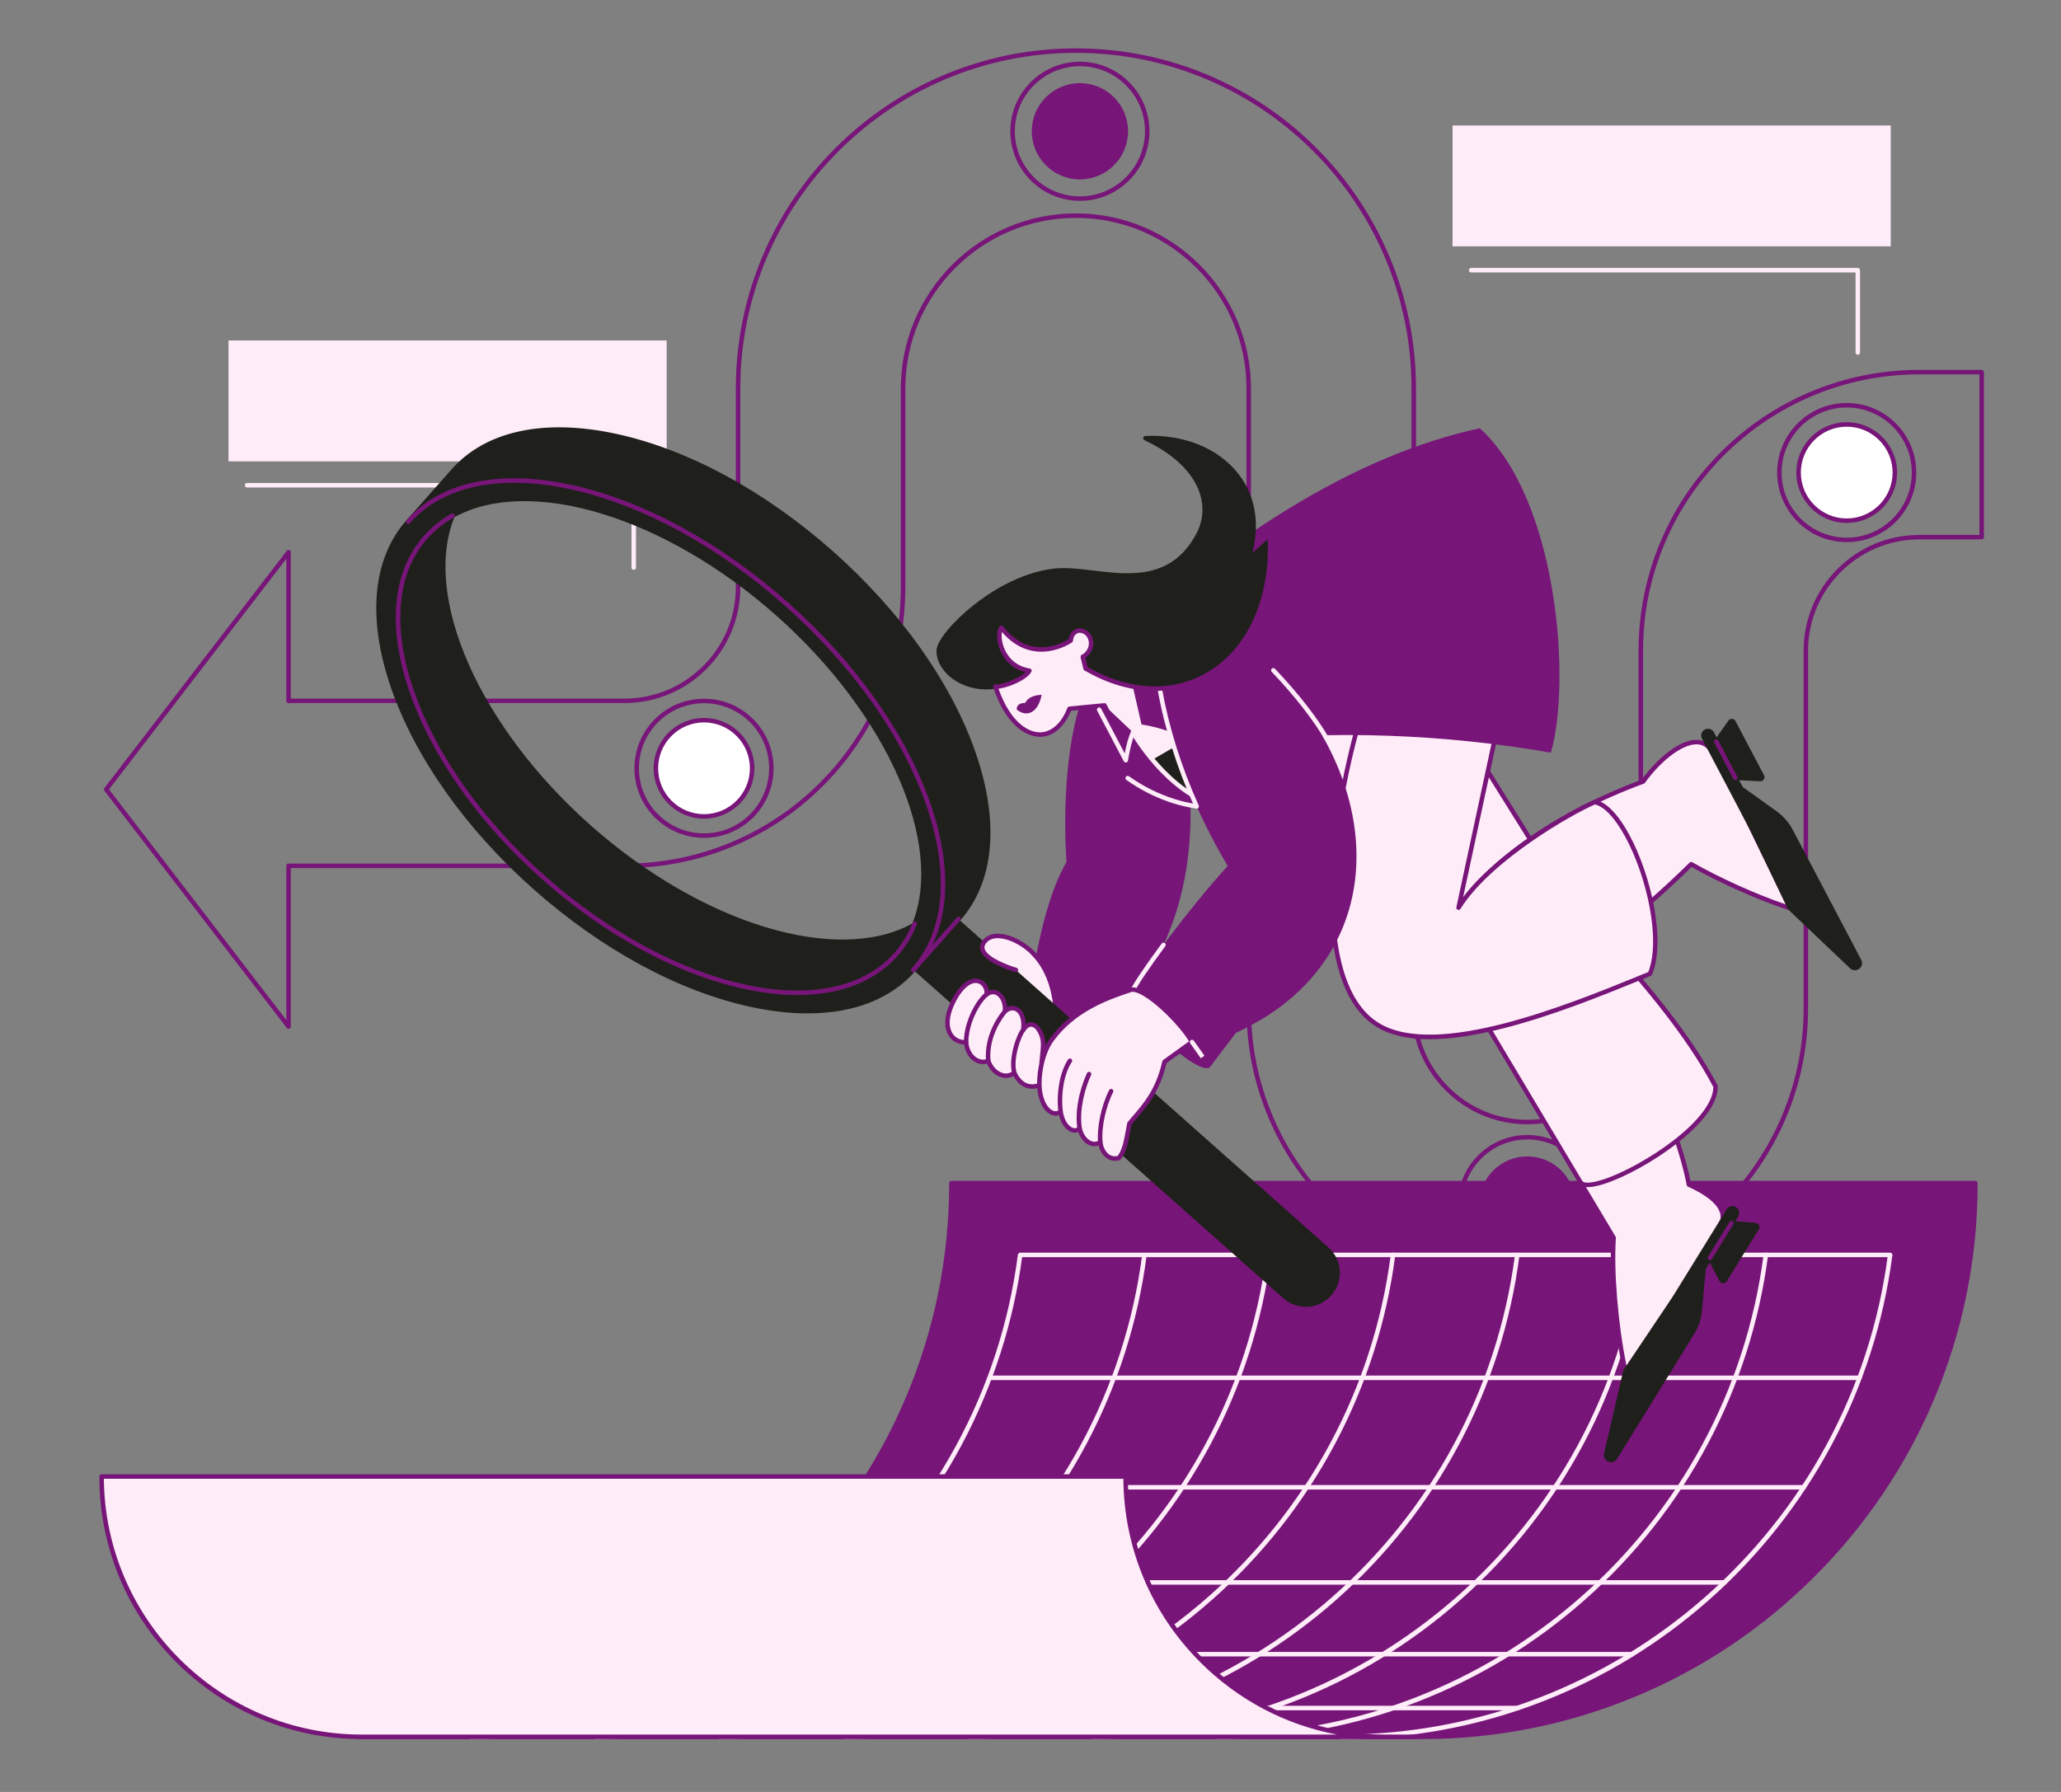 <?xml version="1.0" encoding="UTF-8"?> <svg xmlns="http://www.w3.org/2000/svg" width="2300" height="2000" viewBox="0 0 2300 2000" fill="none"><rect x="0" y="0" width="2300" height="2000" fill="#808080" stroke="none"/><g clip-path="url(#clip0_91_497)"><path d="M1704.39 1439C1746.65 1439 1787.7 1430.7 1826.39 1414.33C1863.72 1398.54 1897.22 1375.95 1925.97 1347.2C1954.72 1318.45 1977.3 1284.94 1993.09 1247.61C2009.46 1208.91 2017.75 1167.85 2017.75 1125.58V726.251C2017.75 657.755 2073.47 602.03 2141.96 602.03H2211.5C2211.83 602.03 2212.15 601.965 2212.46 601.84C2212.76 601.714 2213.03 601.53 2213.27 601.298C2213.5 601.065 2213.68 600.789 2213.81 600.486C2213.94 600.182 2214 599.857 2214 599.528V415.339C2214 414.675 2213.74 414.039 2213.27 413.569C2212.8 413.1 2212.16 412.836 2211.5 412.836H2141.96C2099.69 412.836 2058.65 421.136 2019.95 437.506C1982.62 453.296 1949.12 475.882 1920.37 504.636C1891.63 533.389 1869.04 566.898 1853.25 604.229C1836.89 642.928 1828.59 683.983 1828.59 726.252V1125.59C1828.59 1194.08 1772.87 1249.81 1704.39 1249.81C1635.9 1249.81 1580.19 1194.08 1580.19 1125.59V433.578C1580.19 382.375 1570.14 332.656 1550.32 285.8C1531.2 240.59 1503.85 200.006 1469.03 165.176C1434.2 130.346 1393.63 102.992 1348.42 83.868C1301.57 64.049 1251.86 54 1200.67 54C1149.48 54 1099.77 64.049 1052.92 83.868C1007.71 102.991 967.135 130.348 932.312 165.176C897.49 200.004 870.138 240.588 851.017 285.8C831.202 332.658 821.154 382.378 821.154 433.578V655.472C821.154 723.967 765.438 779.691 696.953 779.691H324.542V616.265C324.542 615.194 323.859 614.241 322.845 613.896C322.351 613.727 321.815 613.718 321.315 613.869C320.814 614.021 320.374 614.326 320.056 614.741L116.517 879.525C115.827 880.424 115.827 881.675 116.517 882.575L320.056 1147.36C320.374 1147.77 320.815 1148.08 321.315 1148.23C321.815 1148.38 322.35 1148.37 322.845 1148.2C323.339 1148.03 323.769 1147.72 324.074 1147.29C324.378 1146.87 324.542 1146.36 324.542 1145.83V968.886H696.953C739.218 968.886 780.265 960.587 818.957 944.218C856.283 928.429 889.787 905.844 918.535 877.089C947.284 848.335 969.865 814.827 985.654 777.496C1002.02 738.795 1010.32 697.74 1010.32 655.473V433.579C1010.32 328.601 1095.71 243.195 1200.67 243.195C1305.63 243.195 1391.02 328.6 1391.02 433.579V1125.59C1391.02 1167.85 1399.32 1208.91 1415.69 1247.61C1431.48 1284.94 1454.06 1318.45 1482.81 1347.2C1511.56 1375.96 1545.06 1398.54 1582.39 1414.33C1621.08 1430.7 1662.13 1439 1704.39 1439L1704.39 1439ZM2209 597.026H2141.96C2070.71 597.026 2012.75 654.996 2012.75 726.252V1125.59C2012.75 1167.18 2004.59 1207.58 1988.48 1245.66C1972.95 1282.4 1950.72 1315.37 1922.43 1343.66C1894.14 1371.96 1861.17 1394.18 1824.45 1409.72C1786.37 1425.83 1745.98 1433.99 1704.39 1433.99C1662.8 1433.99 1622.41 1425.83 1584.33 1409.72C1547.61 1394.18 1514.64 1371.96 1486.35 1343.66C1458.06 1315.37 1435.83 1282.4 1420.3 1245.66C1404.2 1207.58 1396.03 1167.18 1396.03 1125.59V433.578C1396.03 325.84 1308.39 238.189 1200.67 238.189C1092.95 238.189 1005.31 325.84 1005.31 433.578V655.472C1005.31 697.066 997.15 737.465 981.046 775.546C965.511 812.28 943.289 845.253 914.998 873.549C886.707 901.846 853.739 924.069 817.01 939.606C778.938 955.713 738.546 963.879 696.955 963.879H322.956C322.576 963.73 322.166 963.676 321.761 963.722C321.356 963.768 320.969 963.912 320.632 964.141C320.295 964.371 320.02 964.679 319.83 965.039C319.639 965.4 319.54 965.801 319.539 966.209V1138.47L121.659 881.048L319.539 623.626V782.379C319.539 782.789 319.64 783.194 319.833 783.556C320.026 783.918 320.305 784.228 320.646 784.456C320.987 784.685 321.379 784.827 321.787 784.869C322.195 784.91 322.608 784.851 322.988 784.695H696.955C768.199 784.695 826.16 726.726 826.16 655.471V433.577C826.16 383.05 836.075 333.986 855.628 287.748C874.496 243.133 901.487 203.084 935.852 168.714C970.216 134.344 1010.26 107.348 1054.87 88.477C1101.1 68.92 1150.15 59.005 1200.67 59.005C1251.19 59.005 1300.25 68.92 1346.48 88.477C1391.09 107.349 1431.13 134.344 1465.49 168.714C1499.86 203.085 1526.85 243.135 1545.72 287.748C1565.27 333.983 1575.18 383.047 1575.18 433.577V1125.58C1575.18 1196.84 1633.15 1254.81 1704.39 1254.81C1775.64 1254.81 1833.6 1196.84 1833.6 1125.58V726.251C1833.6 684.655 1841.76 644.256 1857.87 606.177C1873.4 569.443 1895.62 536.469 1923.91 508.173C1952.2 479.878 1985.17 457.653 2021.9 442.116C2059.98 426.008 2100.37 417.842 2141.96 417.842H2209V597.026Z" fill="#771579"></path><path d="M785.656 911.211C755.995 911.211 731.95 887.162 731.95 857.497C731.95 827.831 755.995 803.783 785.656 803.783C815.317 803.783 839.361 827.831 839.361 857.497C839.361 887.162 815.317 911.211 785.656 911.211Z" fill="white"></path><path d="M785.656 913.715C816.649 913.715 841.864 888.496 841.864 857.498C841.864 826.5 816.649 801.281 785.656 801.281C754.664 801.281 729.449 826.5 729.449 857.498C729.449 888.496 754.664 913.715 785.656 913.715ZM785.656 806.286C813.89 806.286 836.86 829.26 836.86 857.498C836.86 885.736 813.89 908.71 785.656 908.71C757.423 908.71 734.453 885.736 734.453 857.498C734.453 829.26 757.423 806.286 785.656 806.286Z" fill="#771579"></path><path d="M785.657 935.142C828.464 935.142 863.288 900.311 863.288 857.498C863.288 814.685 828.463 779.853 785.657 779.853C742.851 779.853 708.024 814.685 708.024 857.498C708.024 900.311 742.851 935.142 785.657 935.142ZM785.657 784.857C825.704 784.857 858.284 817.444 858.284 857.497C858.284 897.55 825.703 930.135 785.657 930.135C745.611 930.135 713.029 897.549 713.029 857.497C713.029 817.445 745.61 784.857 785.657 784.857Z" fill="#771579"></path><path d="M1205.14 200.228C1175.48 200.228 1151.43 176.179 1151.43 146.514C1151.43 116.848 1175.48 92.8 1205.14 92.8C1234.8 92.8 1258.85 116.848 1258.85 146.514C1258.85 176.179 1234.8 200.228 1205.14 200.228Z" fill="#771579"></path><path d="M1205.14 224.158C1247.95 224.158 1282.77 189.327 1282.77 146.514C1282.77 103.701 1247.95 68.87 1205.14 68.87C1162.33 68.87 1127.51 103.701 1127.51 146.514C1127.51 189.327 1162.33 224.158 1205.14 224.158ZM1205.14 73.874C1245.19 73.874 1277.77 106.461 1277.77 146.513C1277.77 186.565 1245.19 219.151 1205.14 219.151C1165.09 219.151 1132.51 186.565 1132.51 146.513C1132.51 106.461 1165.09 73.874 1205.14 73.874Z" fill="#771579"></path><path d="M1704.39 1398.12C1674.73 1398.12 1650.68 1374.07 1650.68 1344.4C1650.68 1314.74 1674.73 1290.69 1704.39 1290.69C1734.05 1290.69 1758.1 1314.74 1758.1 1344.4C1758.1 1374.07 1734.05 1398.12 1704.39 1398.12Z" fill="#771579"></path><path d="M1704.39 1422.05C1747.2 1422.05 1782.02 1387.22 1782.02 1344.4C1782.02 1301.59 1747.2 1266.76 1704.39 1266.76C1661.58 1266.76 1626.76 1301.59 1626.76 1344.4C1626.76 1387.22 1661.58 1422.05 1704.39 1422.05ZM1704.39 1271.76C1744.44 1271.76 1777.02 1304.35 1777.02 1344.4C1777.02 1384.45 1744.44 1417.04 1704.39 1417.04C1664.34 1417.04 1631.76 1384.45 1631.76 1344.4C1631.76 1304.35 1664.34 1271.76 1704.39 1271.76Z" fill="#771579"></path><path d="M2060.87 581.153C2031.21 581.153 2007.16 557.105 2007.16 527.439C2007.16 497.774 2031.21 473.725 2060.87 473.725C2090.53 473.725 2114.57 497.774 2114.57 527.439C2114.57 557.105 2090.53 581.153 2060.87 581.153Z" fill="white"></path><path d="M2060.87 583.656C2091.86 583.656 2117.08 558.437 2117.08 527.439C2117.08 496.441 2091.86 471.222 2060.87 471.222C2029.88 471.222 2004.66 496.441 2004.66 527.439C2004.66 558.437 2029.88 583.656 2060.87 583.656ZM2060.87 476.227C2089.1 476.227 2112.07 499.201 2112.07 527.439C2112.07 555.677 2089.1 578.65 2060.87 578.65C2032.64 578.65 2009.67 555.677 2009.67 527.439C2009.67 499.201 2032.64 476.227 2060.87 476.227Z" fill="#771579"></path><path d="M2060.87 605.085C2103.68 605.085 2138.5 570.253 2138.5 527.44C2138.5 484.627 2103.68 449.796 2060.87 449.796C2018.06 449.796 1983.24 484.627 1983.24 527.44C1983.24 570.253 2018.06 605.085 2060.87 605.085ZM2060.87 454.801C2100.92 454.801 2133.5 487.387 2133.5 527.439C2133.5 567.491 2100.92 600.079 2060.87 600.079C2020.82 600.079 1988.24 567.492 1988.24 527.439C1988.24 487.386 2020.82 454.801 2060.87 454.801Z" fill="#771579"></path></g><g clip-path="url(#clip1_91_497)"><path d="M401.235 1938.5H1586.9C1927.97 1938.5 2204.5 1661.8 2204.5 1320.5H1061.77C1061.77 1661.8 785.247 1938.5 444.17 1938.5H401.235Z" fill="#771579"></path><path d="M401.235 1941H1586.9C1670.56 1941 1751.83 1924.58 1828.29 1892.23C1902.15 1860.98 1968.41 1816.22 2025.35 1759.24C2082.3 1702.26 2127.04 1635.86 2158.26 1562.05C2190.59 1485.54 2207 1404.22 2207 1320.5C2207 1319.1 2205.9 1318 2204.5 1318H1061.77C1061.07 1318 1060.47 1318.3 1059.97 1318.7C1059.47 1319.1 1059.27 1319.8 1059.27 1320.5C1059.27 1659.89 783.345 1935.99 444.17 1935.99H401.235C399.834 1935.99 398.733 1937.09 398.733 1938.5C398.733 1939.9 399.934 1941 401.235 1941ZM2202 1323.01C2200.69 1661.2 1925.27 1935.99 1587 1935.99H523.635C579.38 1928.88 633.624 1914.26 685.566 1892.23C759.426 1860.98 825.68 1816.22 882.626 1759.24C939.572 1702.26 984.308 1635.86 1015.53 1562.05C1047.56 1486.34 1063.97 1405.93 1064.27 1323.01H2202Z" fill="#771579"></path><path d="M1496.82 1941C1573.89 1941 1648.95 1927.08 1720.21 1899.54C1788.96 1873 1852.01 1834.55 1907.46 1785.48C2019.85 1685.93 2092.41 1549.63 2111.72 1401.62C2111.92 1400.22 2110.92 1399.02 2109.52 1398.82C2108.12 1398.62 2106.92 1399.62 2106.72 1401.02C2066.89 1706.06 1804.77 1935.99 1496.82 1935.99C1495.42 1935.99 1494.32 1937.09 1494.32 1938.5C1494.32 1939.9 1495.52 1941 1496.82 1941Z" fill="#FEECF8"></path><path d="M1358.21 1941C1435.27 1941 1510.44 1926.98 1581.69 1899.44C1650.55 1872.8 1713.6 1834.35 1769.05 1785.18C1881.44 1685.63 1953.9 1549.13 1973.11 1400.92C1973.31 1399.52 1972.31 1398.32 1970.91 1398.12C1969.51 1397.92 1968.31 1398.92 1968.11 1400.32C1928.58 1705.66 1666.36 1935.99 1358.21 1935.99C1356.81 1935.99 1355.71 1937.09 1355.71 1938.5C1355.71 1939.9 1356.81 1941 1358.21 1941Z" fill="#FEECF8"></path><path d="M1219.5 1941C1296.56 1941 1371.72 1926.98 1442.98 1899.44C1511.84 1872.8 1574.79 1834.35 1630.33 1785.18C1742.72 1685.63 1815.18 1549.13 1834.4 1400.92C1834.6 1399.52 1833.6 1398.32 1832.2 1398.12C1830.8 1397.92 1829.59 1398.92 1829.39 1400.32C1789.86 1705.66 1527.65 1935.99 1219.5 1935.99C1218.1 1935.99 1217 1937.09 1217 1938.5C1217 1939.9 1218.1 1941 1219.5 1941Z" fill="#FEECF8"></path><path d="M1080.79 1941C1157.85 1941 1233.01 1926.98 1304.27 1899.44C1373.12 1872.8 1436.07 1834.35 1491.62 1785.18C1604.11 1685.63 1676.57 1549.13 1695.69 1400.92C1695.89 1399.52 1694.88 1398.32 1693.48 1398.12C1692.08 1397.92 1690.88 1398.92 1690.68 1400.32C1651.15 1705.66 1388.94 1935.99 1080.79 1935.99C1079.39 1935.99 1078.28 1937.09 1078.28 1938.5C1078.28 1939.9 1079.49 1941 1080.79 1941Z" fill="#FEECF8"></path><path d="M942.174 1941C1019.24 1941 1094.4 1926.98 1165.66 1899.44C1234.51 1872.8 1297.46 1834.35 1353.01 1785.18C1465.4 1685.63 1537.86 1549.13 1557.07 1400.92C1557.27 1399.52 1556.27 1398.32 1554.87 1398.12C1553.47 1397.92 1552.27 1398.92 1552.07 1400.32C1512.54 1705.66 1250.32 1935.99 942.174 1935.99C940.773 1935.99 939.672 1937.09 939.672 1938.5C939.672 1939.9 940.773 1941 942.174 1941Z" fill="#FEECF8"></path><path d="M803.462 1941C880.525 1941 955.686 1926.98 1026.94 1899.44C1095.8 1872.8 1158.75 1834.35 1214.3 1785.18C1326.69 1685.63 1399.15 1549.13 1418.36 1400.92C1418.56 1399.52 1417.56 1398.32 1416.16 1398.12C1414.76 1397.92 1413.56 1398.92 1413.36 1400.32C1373.83 1705.66 1111.61 1935.99 803.462 1935.99C802.061 1935.99 800.96 1937.09 800.96 1938.5C800.96 1939.9 802.061 1941 803.462 1941Z" fill="#FEECF8"></path><path d="M664.75 1941C741.712 1941 816.873 1927.08 888.131 1899.54C956.887 1873 1019.94 1834.55 1075.38 1785.48C1187.77 1686.03 1260.23 1549.74 1279.55 1401.62C1279.75 1400.22 1278.75 1399.02 1277.35 1398.82C1275.95 1398.62 1274.74 1399.62 1274.54 1401.02C1234.71 1706.06 972.6 1935.99 664.65 1935.99C663.249 1935.99 662.148 1937.09 662.148 1938.5C662.148 1939.9 663.349 1941 664.75 1941Z" fill="#FEECF8"></path><path d="M526.037 1941C603 1941 678.161 1927.08 749.418 1899.54C818.174 1873 881.225 1834.55 936.67 1785.48C1049.06 1686.03 1121.52 1549.74 1140.84 1401.62C1141.04 1400.22 1140.04 1399.02 1138.63 1398.82C1137.23 1398.62 1136.03 1399.62 1135.83 1401.02C1096 1706.06 833.887 1935.99 525.937 1935.99C524.536 1935.99 523.435 1937.09 523.435 1938.5C523.435 1939.9 524.736 1941 526.037 1941Z" fill="#FEECF8"></path><path d="M1138.53 1403.12H2109.32C2110.72 1403.12 2111.82 1402.02 2111.82 1400.62C2111.82 1399.22 2110.72 1398.12 2109.32 1398.12H1138.53C1137.13 1398.12 1136.03 1399.22 1136.03 1400.62C1136.03 1402.02 1137.13 1403.12 1138.53 1403.12ZM1104.41 1540.32H2075.19C2076.59 1540.32 2077.7 1539.22 2077.7 1537.82C2077.7 1536.42 2076.59 1535.31 2075.19 1535.31H1104.41C1103.01 1535.31 1101.9 1536.42 1101.9 1537.82C1101.9 1539.22 1103.01 1540.32 1104.41 1540.32ZM958.688 1662.5H2012.94C2014.34 1662.5 2015.45 1661.4 2015.45 1659.99C2015.45 1658.59 2014.34 1657.49 2012.94 1657.49H958.688C957.287 1657.49 956.186 1658.59 956.186 1659.99C956.186 1661.4 957.387 1662.5 958.688 1662.5ZM874.62 1768.65H1924.67C1926.07 1768.65 1927.17 1767.55 1927.17 1766.15C1927.17 1764.75 1926.07 1763.64 1924.67 1763.64H874.62C873.219 1763.64 872.118 1764.75 872.118 1766.15C872.118 1767.55 873.319 1768.65 874.62 1768.65ZM774.539 1848.77H1821.49C1822.89 1848.77 1823.99 1847.67 1823.99 1846.26C1823.99 1844.86 1822.89 1843.76 1821.49 1843.76H774.539C773.137 1843.76 772.037 1844.86 772.037 1846.26C772.037 1847.67 773.238 1848.77 774.539 1848.77ZM634.425 1908.85H1693.88C1695.29 1908.85 1696.39 1907.75 1696.39 1906.35C1696.39 1904.95 1695.29 1903.85 1693.88 1903.85H634.525C633.124 1903.85 632.023 1904.95 632.023 1906.35C632.023 1907.75 633.124 1908.85 634.425 1908.85Z" fill="#FEECF8"></path><path d="M1578.49 1938.5H403.838C243.508 1938.5 113.502 1808.41 113.502 1647.98H1256.13C1256.13 1808.41 1386.13 1938.5 1546.46 1938.5H1578.49Z" fill="#FEECF8"></path><path d="M403.737 1941H1578.49C1579.89 1941 1580.99 1939.9 1580.99 1938.5C1580.99 1937.09 1579.89 1935.99 1578.49 1935.99H1546.46C1387.74 1935.99 1258.63 1806.81 1258.63 1647.98C1258.63 1646.57 1257.53 1645.47 1256.13 1645.47H113.402C112.001 1645.47 110.9 1646.57 110.9 1647.98C110.9 1726.29 141.325 1799.8 196.669 1855.18C252.014 1910.46 325.574 1941 403.737 1941ZM1492.12 1935.99H403.737C245.909 1935.99 117.305 1808.11 115.904 1650.48H1253.63C1254.23 1727.79 1284.65 1800.4 1339.4 1855.18C1381.73 1897.44 1434.57 1925.18 1492.12 1935.99Z" fill="#771579"></path></g><g clip-path="url(#clip2_91_497)"><path d="M255 514.946H744V380H255V514.946ZM707.226 636C707.888 636 708.524 635.737 708.992 635.268C709.461 634.799 709.724 634.163 709.724 633.5V541.585C709.724 540.922 709.461 540.286 708.992 539.818C708.524 539.349 707.888 539.085 707.226 539.085H275.701C275.038 539.085 274.403 539.349 273.935 539.818C273.466 540.286 273.203 540.922 273.203 541.585C273.203 542.248 273.466 542.884 273.935 543.353C274.403 543.822 275.038 544.085 275.701 544.085H704.728V633.5C704.728 634.163 704.991 634.799 705.46 635.268C705.928 635.737 706.564 636 707.226 636Z" fill="#FEECF8"></path></g><g clip-path="url(#clip3_91_497)"><path d="M1458.48 880.684H1552.66L1538.2 768.614L1430.91 791.024L1458.48 880.684Z" fill="#0FB3E3"></path><path d="M1884.74 1322.25C1881.69 1305.49 1875.6 1284.36 1867.36 1260.78C1831.13 1157.17 1763.78 1319.54 1763.78 1319.54L1800.77 1381.48C1798.04 1421.12 1803.74 1484.78 1813.89 1530.53C1813.89 1530.53 1914.46 1383.46 1921.55 1364.08C1930.18 1340.48 1884.74 1322.25 1884.74 1322.25Z" fill="#FEECF8"></path><path d="M1813.89 1533.03C1813.32 1533.03 1812.77 1532.84 1812.33 1532.48C1811.88 1532.13 1811.57 1531.63 1811.45 1531.07C1801.3 1485.35 1795.64 1421.51 1798.22 1382.09L1761.64 1320.82C1761.44 1320.49 1761.32 1320.11 1761.29 1319.72C1761.26 1319.33 1761.32 1318.94 1761.47 1318.58C1763.09 1314.69 1801.24 1223.72 1837.02 1223.72C1837.22 1223.72 1837.41 1223.72 1837.61 1223.73C1850.64 1224.1 1861.44 1236.29 1869.72 1259.96C1878.1 1283.94 1883.9 1304.28 1886.95 1320.47C1890.26 1321.9 1899.35 1326.08 1907.85 1332.29C1922.3 1342.84 1927.85 1354.13 1923.9 1364.94C1916.79 1384.39 1820.07 1525.93 1815.95 1531.95C1815.72 1532.28 1815.42 1532.56 1815.06 1532.75C1814.7 1532.93 1814.3 1533.03 1813.89 1533.03ZM1766.58 1319.35L1802.91 1380.19C1803.17 1380.63 1803.3 1381.14 1803.26 1381.65C1800.7 1419 1805.76 1479.19 1815.11 1524.31C1832.49 1498.79 1913.02 1380.13 1919.2 1363.23C1926.91 1342.14 1884.25 1324.75 1883.81 1324.57C1883.42 1324.42 1883.08 1324.16 1882.81 1323.83C1882.54 1323.51 1882.36 1323.12 1882.29 1322.7C1879.34 1306.56 1873.53 1286.01 1865 1261.61C1857.48 1240.1 1848.22 1229.03 1837.47 1228.73C1824.23 1228.35 1807.78 1243.94 1789.81 1273.8C1777.71 1293.92 1768.72 1314.35 1766.58 1319.35Z" fill="#771579"></path><path d="M1452.39 798.077L1763.78 1319.54C1776.41 1338.32 1915.76 1263.08 1914.48 1212.5C1861.64 1112.5 1766.42 1030.62 1722.66 960.764C1688.72 906.579 1569.31 715.438 1569.31 715.438L1452.39 798.077Z" fill="#FEECF8"></path><path d="M1771.92 1324.97C1766.93 1324.97 1763.52 1323.63 1761.71 1320.94C1761.68 1320.9 1761.66 1320.86 1761.64 1320.82L1450.25 799.36C1449.93 798.819 1449.82 798.176 1449.95 797.559C1450.08 796.943 1450.44 796.398 1450.95 796.034L1567.87 713.395C1568.15 713.198 1568.46 713.06 1568.8 712.99C1569.13 712.919 1569.47 712.917 1569.81 712.985C1570.14 713.052 1570.46 713.187 1570.74 713.38C1571.02 713.574 1571.25 713.823 1571.43 714.112C1572.63 716.023 1691.22 905.872 1724.78 959.437C1742.77 988.163 1769.9 1019.37 1798.62 1052.41C1839.38 1099.29 1885.57 1152.44 1916.69 1211.33C1916.87 1211.68 1916.97 1212.05 1916.98 1212.44C1917.6 1236.85 1887.89 1263.46 1870.13 1277.15C1845.36 1296.25 1813.15 1314.05 1789.99 1321.44C1782.61 1323.8 1776.58 1324.97 1771.92 1324.97ZM1765.89 1318.19C1767.48 1320.44 1774.24 1321.22 1788.47 1316.68C1811.13 1309.44 1842.72 1291.96 1867.08 1273.19C1896.11 1250.81 1912.03 1229.52 1911.99 1213.14C1881.14 1154.97 1835.3 1102.23 1794.84 1055.69C1765.99 1022.5 1738.74 991.152 1720.54 962.094C1688.97 911.695 1582.12 740.655 1568.6 719.009L1455.73 798.785L1765.89 1318.19Z" fill="#771579"></path><path d="M1997.65 1013.66C1997.65 1013.66 1921.22 852.961 1908.99 836.344C1892.76 814.275 1856.28 840.836 1833.69 872.255C1747.43 903.828 1656.91 960.928 1622.58 1022.68C1622.58 1022.68 1549.73 1146.03 1555.53 1146.36C1683.65 1153.69 1834.87 1016.46 1887.26 964.54C1919.96 983.125 1962.83 1002.35 1997.65 1013.66Z" fill="#FEECF8"></path><path d="M1565.56 1149.15C1562.13 1149.15 1558.74 1149.05 1555.39 1148.86C1554.9 1148.84 1554.44 1148.69 1554.03 1148.43C1553.63 1148.17 1553.29 1147.8 1553.07 1147.38C1552.04 1145.44 1550.75 1143.02 1585.75 1081.32C1602.72 1051.39 1620.25 1021.7 1620.43 1021.4C1636.67 992.197 1666.7 961.985 1707.25 934.089C1743.53 909.124 1787.85 886.441 1832.12 870.17C1848.21 848.019 1873.11 825.829 1892.94 825.722H1893.09C1900.52 825.722 1906.55 828.796 1911.01 834.862C1923.23 851.481 1996.79 1006.01 1999.91 1012.58C2000.12 1013.03 2000.2 1013.52 2000.13 1014C2000.06 1014.49 1999.86 1014.94 1999.53 1015.31C1999.21 1015.68 1998.79 1015.94 1998.32 1016.07C1997.85 1016.2 1997.35 1016.19 1996.88 1016.04C1963.31 1005.13 1920.66 986.223 1887.68 967.648C1861.94 993.049 1811.14 1040.14 1751.17 1079.75C1681.41 1125.84 1619.03 1149.15 1565.56 1149.15ZM1558.17 1143.99C1612.25 1146.28 1676.23 1123.27 1748.42 1075.58C1809.09 1035.5 1860.35 987.691 1885.5 962.761C1885.89 962.377 1886.39 962.131 1886.93 962.059C1887.47 961.987 1888.02 962.094 1888.49 962.364C1919.65 980.075 1959.95 998.215 1992.87 1009.43C1979.53 981.484 1917.68 852.368 1906.98 837.826C1903.47 833.047 1898.92 830.723 1893.09 830.723H1892.97C1877.4 830.807 1853.86 848.487 1835.72 873.716C1835.43 874.122 1835.02 874.432 1834.55 874.604C1737.86 909.992 1655.51 968.59 1624.76 1023.89C1600.54 1064.91 1562.84 1130.77 1558.17 1143.99Z" fill="#771579"></path><path d="M1544.27 724.414C1486.62 866.852 1453.09 1094.03 1538.29 1144.46C1607.73 1185.57 1765.02 1117.68 1841.35 1086.82C1863.85 1032.76 1817.86 902.009 1779.58 895.245C1752.9 906.602 1661.54 958.721 1627.71 1013.09L1686.71 738.543C1686.71 738.543 1632.38 672.538 1544.27 724.414Z" fill="#FEECF8"></path><path d="M1595.37 1159.91C1571.32 1159.91 1551.99 1155.48 1537.01 1146.61C1516.22 1134.3 1501.33 1111.29 1492.75 1078.21C1485.12 1048.76 1482.58 1011.94 1485.21 968.787C1489.95 891.264 1511.16 799.559 1541.95 723.476C1542.16 722.966 1542.52 722.538 1543 722.259C1589.39 694.944 1626.51 700.358 1649.47 709.709C1674.37 719.847 1688.07 736.259 1688.64 736.953C1689.12 737.544 1689.31 738.323 1689.15 739.069L1632.8 1001.29C1671.21 950.248 1752.79 903.932 1778.61 892.943C1779.05 892.753 1779.54 892.698 1780.02 892.782C1788.56 894.29 1802.06 902.176 1817.92 931.178C1842.85 976.772 1859.14 1050.58 1843.66 1087.78C1843.53 1088.08 1843.35 1088.36 1843.11 1088.59C1842.88 1088.83 1842.6 1089.01 1842.29 1089.13C1838.29 1090.75 1834.06 1092.48 1829.63 1094.28C1789 1110.82 1733.35 1133.48 1678.81 1147.45C1646.36 1155.75 1618.66 1159.91 1595.37 1159.91ZM1546.26 726.142C1515.83 801.595 1494.89 892.347 1490.2 969.091C1487.6 1011.72 1490.09 1048.01 1497.59 1076.95C1505.82 1108.71 1519.94 1130.7 1539.56 1142.31C1604.29 1180.63 1749.65 1121.44 1827.75 1089.64C1831.82 1087.99 1835.72 1086.4 1839.43 1084.89C1853.69 1048.71 1837.69 977.76 1813.53 933.579C1802.16 912.786 1790.24 900.145 1779.86 897.849C1767.2 903.351 1738.21 918.807 1707.76 940.089C1682.19 957.957 1647.91 985.356 1629.83 1014.41C1629.52 1014.92 1629.04 1015.29 1628.48 1015.47C1627.92 1015.66 1627.32 1015.63 1626.77 1015.41C1626.22 1015.19 1625.77 1014.79 1625.5 1014.26C1625.22 1013.74 1625.14 1013.14 1625.26 1012.57L1684 739.249C1680.81 735.739 1667.96 722.584 1647.38 714.257C1615.77 701.466 1581.75 705.466 1546.26 726.142Z" fill="#771579"></path><path d="M1211.67 746.181C1366.87 598.184 1513.62 507.697 1651.44 477.981C1738.57 557.296 1753.67 760.947 1730.7 840.07C1616.71 820.003 1483.75 813.631 1365.44 828.575L1211.67 746.181Z" fill="#771579"></path><path d="M1100.69 769.491C1084.81 769.491 1069.6 763.997 1058.59 753.998C1049.52 745.761 1044.62 735.374 1045.15 725.497C1045.71 715.057 1063.01 694.053 1086.29 675.553C1103.19 662.114 1137.43 638.916 1176.8 634.538C1189.47 633.131 1204.16 634.89 1219.71 636.754C1260.76 641.674 1307.29 647.249 1334.78 596.213C1342.6 581.697 1343.99 565.793 1338.82 550.222C1331.15 527.144 1309.27 506.241 1277.22 491.362C1276.71 491.127 1276.3 490.728 1276.04 490.23C1275.79 489.731 1275.71 489.162 1275.82 488.613C1275.92 488.064 1276.21 487.567 1276.63 487.201C1277.06 486.835 1277.59 486.622 1278.15 486.595C1320.38 484.543 1358.91 499.987 1381.25 527.912C1401.24 552.893 1406.59 585.067 1396.72 620.956C1389.46 654.213 1368.79 684.826 1338.5 707.164C1307.17 730.278 1268.01 742.257 1228.2 740.916C1222.23 742.564 1147.05 763.227 1111.12 768.699C1107.67 769.226 1104.19 769.49 1100.69 769.491ZM1186.79 639.031C1183.52 639.031 1180.36 639.176 1177.36 639.511C1139.23 643.75 1105.88 666.367 1089.4 679.471C1065.67 698.326 1050.55 718.182 1050.14 725.767C1049.69 734.134 1053.99 743.073 1061.95 750.295C1074.25 761.468 1092.36 766.499 1110.37 763.756C1147.31 758.128 1226.44 736.215 1227.24 735.995C1227.48 735.926 1227.74 735.896 1227.99 735.906C1266.79 737.293 1305 725.661 1335.54 703.139C1364.86 681.509 1384.86 651.921 1391.85 619.826L1391.88 619.694C1401.33 585.389 1396.31 554.733 1377.35 531.041C1357.81 506.62 1325.15 492.197 1288.61 491.447C1316.88 506.521 1336.23 526.583 1343.56 548.644C1349.18 565.558 1347.67 582.828 1339.18 598.588C1326.19 622.703 1308.04 637.01 1283.69 642.331C1262.61 646.935 1240.5 644.286 1219.12 641.724C1207.65 640.348 1196.67 639.031 1186.79 639.031ZM1959 1367.4L1932.2 1365.17L1937.63 1356.37C1937.98 1355.8 1938.21 1355.17 1938.32 1354.52C1938.43 1353.86 1938.4 1353.19 1938.25 1352.54C1938.1 1351.89 1937.82 1351.28 1937.43 1350.74C1937.04 1350.2 1936.55 1349.74 1935.98 1349.39C1935.42 1349.04 1934.79 1348.81 1934.13 1348.7C1933.48 1348.59 1932.8 1348.62 1932.16 1348.77C1931.51 1348.92 1930.9 1349.2 1930.36 1349.59C1929.82 1349.98 1929.36 1350.47 1929.01 1351.04L1868.19 1449.57L1813.89 1530.53L1792.55 1622.8C1791.17 1628.81 1799.25 1632.14 1802.49 1626.89L1888.66 1487.31C1893.3 1479.79 1896.13 1471.29 1896.91 1462.48L1901.08 1415.58L1908.24 1403.98L1921.07 1428.62C1921.84 1430.1 1923.93 1430.17 1924.81 1428.75L1960.66 1370.68C1961.5 1369.31 1960.61 1367.53 1959 1367.4Z" fill="#1F201B"></path><path d="M1797.94 1632C1796.87 1632 1795.82 1631.78 1794.84 1631.38C1791.16 1629.86 1789.22 1626.1 1790.12 1622.23L1811.46 1529.97C1811.52 1529.67 1811.64 1529.39 1811.81 1529.14L1866.11 1448.18L1926.89 1349.73C1929.08 1346.18 1933.75 1345.07 1937.3 1347.26C1938.14 1347.78 1938.88 1348.47 1939.46 1349.27C1940.04 1350.08 1940.46 1350.99 1940.68 1351.96C1940.92 1352.93 1940.95 1353.93 1940.79 1354.92C1940.63 1355.9 1940.28 1356.84 1939.76 1357.68L1936.47 1363.01L1959.21 1364.91C1960.01 1364.97 1960.77 1365.24 1961.43 1365.68C1962.09 1366.13 1962.62 1366.74 1962.98 1367.45C1963.34 1368.16 1963.51 1368.95 1963.48 1369.75C1963.44 1370.55 1963.21 1371.32 1962.78 1372L1926.94 1430.07C1926.5 1430.76 1925.89 1431.34 1925.17 1431.72C1924.44 1432.11 1923.63 1432.3 1922.81 1432.27C1921.98 1432.24 1921.19 1431.99 1920.49 1431.55C1919.8 1431.12 1919.23 1430.5 1918.85 1429.77L1908.06 1409.04L1903.52 1416.39L1899.4 1462.71C1898.57 1471.9 1895.62 1480.77 1890.79 1488.62L1804.62 1628.2C1803.11 1630.64 1800.6 1632 1797.94 1632ZM1816.22 1531.54L1794.99 1623.36C1794.57 1625.16 1795.62 1626.29 1796.74 1626.75C1797.86 1627.21 1799.4 1627.14 1800.37 1625.57L1886.53 1485.99C1890.96 1478.8 1893.66 1470.68 1894.42 1462.26L1898.59 1415.36C1898.62 1414.97 1898.75 1414.59 1898.95 1414.26L1906.11 1402.66C1906.35 1402.29 1906.68 1401.98 1907.06 1401.78C1907.45 1401.57 1907.89 1401.47 1908.33 1401.48C1908.77 1401.5 1909.2 1401.63 1909.57 1401.86C1909.95 1402.1 1910.25 1402.43 1910.46 1402.82L1923 1426.92L1958.23 1369.85L1931.99 1367.66C1931.57 1367.62 1931.16 1367.48 1930.8 1367.24C1930.45 1367 1930.16 1366.67 1929.97 1366.29C1929.78 1365.91 1929.68 1365.49 1929.7 1365.06C1929.72 1364.63 1929.85 1364.21 1930.07 1363.85L1935.51 1355.05C1935.68 1354.77 1935.8 1354.45 1935.86 1354.12C1935.91 1353.78 1935.9 1353.44 1935.82 1353.11C1935.74 1352.79 1935.6 1352.48 1935.41 1352.2C1935.21 1351.93 1934.96 1351.7 1934.67 1351.52C1934.09 1351.16 1933.4 1351.05 1932.73 1351.21C1932.07 1351.36 1931.5 1351.78 1931.14 1352.36L1870.31 1450.89L1816.22 1531.54ZM2074.83 1072.39L1998.39 927.248C1994.27 919.428 1988.39 912.678 1981.21 907.534L1942.94 880.13L1915.62 828.247L1936.59 868.068L1964.31 869.513C1965.98 869.6 1967.1 867.835 1966.33 866.356L1934.53 805.969C1933.78 804.547 1931.79 804.416 1930.86 805.73L1915.33 827.707L1910.52 818.558C1910.21 817.964 1909.79 817.437 1909.27 817.007C1908.76 816.576 1908.17 816.252 1907.53 816.052C1906.9 815.851 1906.23 815.779 1905.56 815.84C1904.89 815.9 1904.25 816.092 1903.66 816.404C1903.06 816.715 1902.54 817.141 1902.11 817.657C1901.69 818.172 1901.37 818.767 1901.17 819.406C1900.98 820.046 1900.91 820.718 1900.98 821.383C1901.04 822.049 1901.24 822.695 1901.55 823.284L1955.51 925.747L1997.65 1013.66L2066.26 1078.88C2070.73 1083.13 2077.7 1077.85 2074.83 1072.39Z" fill="#1F201B"></path><path d="M2069.99 1082.92C2068.03 1082.92 2066.09 1082.18 2064.54 1080.7L1995.93 1015.47C1995.71 1015.26 1995.53 1015.01 1995.4 1014.74L1953.26 926.83L1899.34 824.451C1897.4 820.759 1898.82 816.172 1902.51 814.226C1903.39 813.76 1904.35 813.473 1905.34 813.381C1906.33 813.289 1907.32 813.395 1908.27 813.691C1909.22 813.983 1910.11 814.46 1910.87 815.095C1911.64 815.731 1912.27 816.512 1912.73 817.393L1915.65 822.935L1928.82 804.287C1929.28 803.635 1929.9 803.112 1930.62 802.769C1931.33 802.426 1932.13 802.274 1932.92 802.329C1933.72 802.377 1934.49 802.631 1935.16 803.064C1935.82 803.498 1936.37 804.097 1936.74 804.803L1968.54 865.191C1968.92 865.919 1969.1 866.735 1969.07 867.556C1969.03 868.378 1968.78 869.176 1968.34 869.869C1967.9 870.561 1967.28 871.123 1966.55 871.499C1965.82 871.876 1965 872.052 1964.18 872.011L1940.85 870.795L1944.88 878.44L1982.66 905.5C1990.15 910.879 1996.3 917.925 2000.6 926.083L2077.04 1071.23C2078.89 1074.74 2077.97 1078.87 2074.81 1081.27C2073.35 1082.38 2071.66 1082.92 2069.99 1082.92ZM1999.71 1012.16L2067.98 1077.07C2069.32 1078.34 2070.82 1078.02 2071.79 1077.29C2072.75 1076.55 2073.47 1075.19 2072.62 1073.56L1996.18 928.414C1992.23 920.944 1986.61 914.492 1979.75 909.567L1941.48 882.163C1941.17 881.936 1940.91 881.639 1940.73 881.295L1934.4 869.273L1934.38 869.235L1913.41 829.414C1913.36 829.323 1913.31 829.229 1913.28 829.133C1913.22 829.049 1913.17 828.963 1913.12 828.873L1908.3 819.725C1908.15 819.426 1907.93 819.161 1907.67 818.946C1907.41 818.73 1907.12 818.568 1906.79 818.469C1906.47 818.369 1906.13 818.333 1905.8 818.364C1905.46 818.395 1905.14 818.493 1904.84 818.651C1904.24 818.969 1903.79 819.513 1903.58 820.163C1903.38 820.813 1903.45 821.517 1903.76 822.119L1957.72 924.582L1999.71 1012.16ZM1938.14 865.645L1963.83 866.984L1932.58 807.635L1918.26 827.898L1938.14 865.645Z" fill="#1F201B"></path><path d="M1214.97 760.946C1179.74 836.287 1190.22 961.914 1190.22 961.914C1168.67 999.742 1157.53 1053.68 1148.8 1111.35C1148.78 1127.7 1250.19 1159.88 1256.32 1142.71C1262.84 1123.41 1268.6 1104.96 1268.6 1104.96C1322.17 1032.42 1336.93 941.337 1324.47 846.199C1324.47 846.2 1250.19 685.606 1214.97 760.946Z" fill="#771579"></path><path d="M1110.74 766.227C1075.72 771.563 1046.43 748.16 1047.65 725.631C1048.59 708.078 1110.74 644.401 1177.08 637.025C1222.8 631.94 1298.18 669.434 1336.98 597.4C1355.99 562.106 1341.78 516.711 1281 488.5C1354.51 484.924 1417.42 536.391 1394.29 620.358C1379.98 686.087 1311.34 741.396 1227.9 738.404C1227.9 738.404 1148.27 760.512 1110.74 766.227Z" fill="#1F201B"></path><path d="M1117.46 700.598C1111.85 706.729 1115.34 743.001 1148.8 748.621C1142.47 759.349 1115.59 767.677 1110.74 766.227C1125.19 809.487 1148.06 821.177 1163.21 819.767C1180.84 818.126 1190.44 799.037 1193.53 791.024L1232.52 787.286C1239.24 799.913 1265.44 852.992 1272.65 855.65C1304.79 864.62 1318.61 853.697 1319.37 828.573L1269.7 755.684C1256.03 738.031 1237.94 738.147 1211.67 746.179L1208.46 733.166C1222.77 724.599 1218.96 706.179 1206.68 703.881C1201.2 702.855 1195.44 706.971 1194.9 714.908C1194.9 714.908 1152.18 745.045 1117.46 700.598Z" fill="#FEECF8"></path><path d="M1292.28 861.28C1286.41 861.28 1279.67 860.205 1271.98 858.059C1271.92 858.041 1271.85 858.02 1271.79 857.997C1265.96 855.85 1253.84 834.1 1234.88 797.256C1233.38 794.353 1232.1 791.853 1231.09 789.936L1195.28 793.369C1192 801.269 1182.13 820.519 1163.44 822.258C1154.06 823.129 1143.99 819.36 1135.08 811.641C1124.06 802.101 1115.08 787.088 1108.37 767.021C1108.23 766.587 1108.21 766.121 1108.31 765.674C1108.41 765.228 1108.63 764.817 1108.95 764.488C1109.27 764.159 1109.67 763.924 1110.11 763.809C1110.56 763.693 1111.02 763.701 1111.46 763.833C1114.77 764.802 1135.93 758.521 1144.33 750.238C1125.53 745.466 1118.03 731.447 1115.19 723.16C1111.8 713.305 1111.99 702.879 1115.62 698.91C1115.86 698.639 1116.16 698.426 1116.5 698.286C1116.84 698.146 1117.2 698.083 1117.56 698.101C1117.92 698.115 1118.28 698.208 1118.6 698.373C1118.93 698.539 1119.21 698.773 1119.43 699.059C1133.25 716.745 1149.89 724.444 1168.87 721.942C1180.66 720.389 1189.71 715.24 1192.54 713.469C1193.09 709.386 1194.93 705.959 1197.81 703.728C1200.48 701.654 1203.88 700.814 1207.14 701.425C1213.64 702.641 1218.63 707.887 1219.86 714.791C1220.92 720.732 1219.16 728.787 1211.31 734.298L1213.47 743.035C1237.86 735.909 1257.14 735.381 1271.68 754.156C1271.71 754.196 1271.74 754.237 1271.76 754.279L1321.43 827.168C1321.73 827.604 1321.88 828.125 1321.86 828.653C1321.48 841.581 1317.66 850.798 1310.53 856.05C1305.79 859.538 1299.75 861.28 1292.28 861.28ZM1273.47 853.282C1289.07 857.615 1300.54 857.19 1307.57 852.018C1313.26 847.827 1316.38 840.187 1316.84 829.305L1267.68 757.159C1256.02 742.148 1241.03 739.82 1212.4 748.574C1212.08 748.673 1211.74 748.705 1211.4 748.667C1211.06 748.63 1210.74 748.525 1210.44 748.357C1210.15 748.189 1209.89 747.963 1209.68 747.693C1209.48 747.422 1209.33 747.113 1209.25 746.783L1206.03 733.769C1205.9 733.248 1205.95 732.701 1206.15 732.206C1206.36 731.712 1206.72 731.296 1207.18 731.021C1214.18 726.832 1215.78 720.345 1214.94 715.671C1214.06 710.759 1210.72 707.184 1206.22 706.341C1204.34 705.988 1202.44 706.466 1200.87 707.682C1198.84 709.254 1197.61 711.881 1197.39 715.078C1197.37 715.449 1197.26 715.81 1197.08 716.135C1196.9 716.459 1196.64 716.739 1196.34 716.954C1195.88 717.276 1184.98 724.866 1169.52 726.901C1155.84 728.704 1136.1 726.275 1118.12 705.351C1117.45 708.863 1117.59 714.768 1119.91 721.532C1122.59 729.34 1129.97 742.923 1149.21 746.154C1149.61 746.222 1149.99 746.386 1150.31 746.632C1150.63 746.878 1150.89 747.198 1151.06 747.566C1151.23 747.934 1151.31 748.338 1151.29 748.743C1151.27 749.148 1151.16 749.543 1150.95 749.892C1145.13 759.769 1124.17 767.561 1114.24 768.703C1127.76 806.525 1148.14 818.658 1162.98 817.276C1167.3 816.874 1182.1 813.728 1191.19 790.125C1191.36 789.691 1191.65 789.312 1192.02 789.032C1192.39 788.751 1192.83 788.579 1193.29 788.535L1232.28 784.797C1232.78 784.748 1233.27 784.847 1233.71 785.081C1234.14 785.315 1234.5 785.674 1234.73 786.112C1235.81 788.144 1237.39 791.22 1239.32 794.965C1246.44 808.787 1268.04 850.751 1273.47 853.282Z" fill="#771579"></path><path d="M1273.93 808.649L1261.14 753.007L1285.03 758.455C1298.7 773.896 1305.34 795.359 1310.17 818.371C1299.41 814.191 1286.28 810.424 1273.93 808.649Z" fill="#771579"></path><path d="M1272.65 855.651C1295.18 883.213 1326.42 895.198 1361.48 900.354L1319.36 828.574L1272.65 855.651Z" fill="#1F201B"></path><path d="M1264.36 817.462C1264.36 817.462 1303.28 886.56 1361.48 900.353C1314.61 905.989 1250.52 873.813 1224.51 834.705C1198.5 795.595 1234.47 795.759 1264.36 817.462Z" fill="#771579"></path><path d="M1361.48 902.854C1361.29 902.854 1361.1 902.832 1360.91 902.786C1330.21 895.512 1304.99 873.004 1289.24 855.404C1272.24 836.421 1262.59 819.405 1262.18 818.69C1261.86 818.113 1261.79 817.433 1261.97 816.799C1262.14 816.164 1262.57 815.626 1263.14 815.303C1263.72 814.979 1264.39 814.895 1265.03 815.069C1265.67 815.243 1266.21 815.661 1266.54 816.233C1266.92 816.914 1305.62 884.542 1362.06 897.919C1362.38 897.995 1362.68 898.132 1362.94 898.325C1363.21 898.517 1363.44 898.76 1363.61 899.039C1363.78 899.319 1363.9 899.63 1363.95 899.954C1364 900.278 1363.99 900.61 1363.91 900.929C1363.78 901.477 1363.47 901.965 1363.03 902.314C1362.59 902.664 1362.05 902.854 1361.48 902.854Z" fill="#FEECF8"></path><path d="M1350.67 903.477C1321.45 903.477 1285.95 891.167 1257.02 870.513C1256.75 870.324 1256.52 870.082 1256.35 869.803C1256.17 869.525 1256.05 869.213 1256 868.888C1255.94 868.562 1255.95 868.229 1256.02 867.907C1256.1 867.585 1256.23 867.281 1256.42 867.012C1256.62 866.743 1256.86 866.515 1257.14 866.34C1257.42 866.166 1257.73 866.049 1258.06 865.996C1258.38 865.943 1258.72 865.955 1259.04 866.031C1259.36 866.108 1259.66 866.247 1259.93 866.441C1291.68 889.111 1331.43 901.448 1361.18 897.87C1361.83 897.808 1362.48 898.003 1362.99 898.413C1363.5 898.823 1363.82 899.415 1363.9 900.063C1363.98 900.712 1363.8 901.365 1363.4 901.883C1363.01 902.402 1362.42 902.744 1361.78 902.838C1358.09 903.272 1354.38 903.485 1350.67 903.477Z" fill="#FEECF8"></path><path d="M1294.22 768.614C1306.81 839.399 1333.7 904.751 1370.03 966.512C1328 1012.48 1272.15 1087.87 1262.97 1107.41C1253.78 1126.95 1340.24 1204.23 1350.51 1190.66L1379.22 1152.73C1546.3 1076.7 1554.96 888.348 1420.96 748.11C1372.33 690.678 1288.52 715.438 1294.22 768.614Z" fill="#771579"></path><path d="M1480.75 827.152C1480.31 827.152 1479.87 827.035 1479.49 826.814C1479.11 826.592 1478.79 826.274 1478.57 825.89C1466.11 804.04 1444.45 776.32 1419.15 749.84C1418.7 749.359 1418.46 748.72 1418.47 748.061C1418.49 747.402 1418.77 746.776 1419.24 746.321C1419.72 745.865 1420.36 745.616 1421.01 745.627C1421.67 745.639 1422.3 745.91 1422.76 746.382C1448.33 773.145 1470.26 801.22 1482.92 823.41C1483.13 823.79 1483.25 824.221 1483.25 824.659C1483.24 825.097 1483.13 825.527 1482.91 825.906C1482.69 826.285 1482.37 826.6 1481.99 826.818C1481.62 827.037 1481.18 827.152 1480.75 827.152ZM1335.44 902.485C1334.95 902.485 1334.48 902.346 1334.08 902.085C1333.67 901.823 1333.35 901.451 1333.16 901.012C1313.52 857.464 1299.59 813.067 1291.76 769.053C1291.67 768.408 1291.82 767.75 1292.2 767.22C1292.58 766.69 1293.15 766.329 1293.8 766.215C1294.44 766.101 1295.1 766.242 1295.64 766.608C1296.18 766.975 1296.55 767.537 1296.68 768.176C1304.44 811.783 1318.24 855.783 1337.71 898.954C1337.88 899.335 1337.96 899.752 1337.93 900.169C1337.89 900.586 1337.76 900.988 1337.53 901.339C1337.31 901.69 1337 901.979 1336.63 902.179C1336.26 902.379 1335.85 902.484 1335.44 902.485ZM1262.96 1109.91C1262.54 1109.91 1262.13 1109.8 1261.76 1109.6C1261.39 1109.4 1261.08 1109.1 1260.85 1108.75C1260.63 1108.39 1260.5 1107.99 1260.47 1107.56C1260.44 1107.14 1260.52 1106.72 1260.7 1106.34C1264.81 1097.61 1278.17 1077.69 1296.43 1053.07C1296.83 1052.55 1297.42 1052.22 1298.06 1052.13C1298.71 1052.04 1299.36 1052.21 1299.89 1052.6C1300.41 1052.99 1300.76 1053.57 1300.87 1054.21C1300.97 1054.85 1300.82 1055.51 1300.44 1056.05C1282.37 1080.42 1269.2 1100.02 1265.23 1108.47C1265.02 1108.9 1264.7 1109.27 1264.3 1109.52C1263.9 1109.78 1263.44 1109.91 1262.96 1109.91Z" fill="#FEECF8"></path><path d="M1134.62 791.961C1134.47 786.227 1138.94 784.549 1144.06 784.518C1148 777.193 1156 775.868 1162.39 775.485C1158.94 794.516 1146.56 801.667 1134.62 791.961Z" fill="#771579"></path><path d="M1211.67 746.18C1318.6 808.394 1423.76 735.338 1417.13 599.443L1387.01 627.031C1303.98 671.448 1205.65 718.789 1211.67 746.18Z" fill="#1F201B"></path><path d="M1288.81 771.1C1263.25 771.1 1236.45 763.489 1210.42 748.343C1210.13 748.174 1209.88 747.949 1209.67 747.681C1209.47 747.412 1209.33 747.106 1209.25 746.781L1206.03 733.767C1205.95 733.446 1205.93 733.111 1205.97 732.781C1206.02 732.452 1206.13 732.135 1206.29 731.849C1206.46 731.563 1206.69 731.314 1206.95 731.115C1207.22 730.917 1207.52 730.774 1207.85 730.694C1208.17 730.614 1208.5 730.599 1208.83 730.651C1209.16 730.702 1209.47 730.818 1209.76 730.992C1210.04 731.167 1210.29 731.396 1210.48 731.666C1210.67 731.936 1210.81 732.242 1210.88 732.566L1213.84 744.547C1260.64 771.43 1309.8 773.232 1348.86 749.451C1393.3 722.396 1417.89 666.363 1414.63 599.566C1414.6 598.905 1414.83 598.259 1415.28 597.77C1415.72 597.281 1416.34 596.988 1417 596.956C1417.66 596.923 1418.31 597.154 1418.8 597.598C1419.29 598.041 1419.59 598.661 1419.62 599.321C1422.97 667.98 1397.49 725.702 1351.46 753.725C1332.41 765.325 1311.08 771.1 1288.81 771.1Z" fill="#771579"></path><path d="M1153.2 1064.38C1178.21 1089.51 1178.21 1128.74 1178.21 1128.74H1106.61L1134.62 1081.02C1134.62 1081.02 1128.18 1039.26 1153.2 1064.38Z" fill="#FEECF8"></path><path d="M1178.21 1131.24H1106.61C1106.17 1131.24 1105.74 1131.12 1105.36 1130.9C1104.98 1130.68 1104.66 1130.36 1104.45 1129.98C1104.23 1129.6 1104.11 1129.17 1104.12 1128.73C1104.12 1128.29 1104.24 1127.85 1104.46 1127.47L1132.02 1080.51C1131.3 1075.3 1129.6 1058.42 1137.15 1054.6C1141.55 1052.37 1147.38 1054.99 1154.97 1062.62C1180.42 1088.18 1180.71 1127.1 1180.71 1128.74C1180.71 1129.4 1180.45 1130.04 1179.98 1130.51C1179.51 1130.98 1178.88 1131.24 1178.21 1131.24ZM1110.98 1126.24H1175.62C1175.1 1117.33 1171.83 1086.64 1151.43 1066.15C1143.34 1058.03 1140.19 1058.67 1139.41 1059.06C1135.84 1060.87 1135.91 1073 1137.09 1080.64C1137.18 1081.2 1137.07 1081.79 1136.78 1082.28L1110.98 1126.24ZM1232.52 787.287L1264.36 817.463C1260.64 826.299 1258.22 837.029 1256.32 848.498L1224.51 788.054L1232.52 787.287Z" fill="#771579"></path><path d="M1256.32 851C1255.86 851 1255.42 850.875 1255.03 850.64C1254.64 850.404 1254.32 850.067 1254.11 849.664L1224.41 793.235C1224.1 792.648 1224.04 791.963 1224.24 791.329C1224.43 790.695 1224.87 790.166 1225.46 789.857C1226.05 789.547 1226.73 789.484 1227.36 789.681C1228 789.877 1228.53 790.317 1228.84 790.904L1255.14 840.897C1257.1 830.808 1259.34 822.939 1262.05 816.49C1262.18 816.183 1262.36 815.904 1262.6 815.669C1262.83 815.434 1263.11 815.248 1263.41 815.121C1263.72 814.995 1264.05 814.93 1264.38 814.931C1264.71 814.932 1265.04 814.998 1265.34 815.127C1265.65 815.256 1265.92 815.444 1266.15 815.68C1266.39 815.916 1266.57 816.197 1266.69 816.504C1266.81 816.812 1266.87 817.141 1266.87 817.472C1266.86 817.803 1266.79 818.13 1266.66 818.433C1263.49 825.969 1260.98 835.652 1258.78 848.908C1258.69 849.492 1258.38 850.023 1257.93 850.406C1257.48 850.789 1256.91 851 1256.32 851Z" fill="#FEECF8"></path><path d="M1485.69 1445.81C1471.8 1461.49 1447.84 1462.93 1432.18 1449.03L1005.07 1069.98L1055.37 1013.22L1482.48 1392.26C1498.14 1406.16 1499.58 1430.14 1485.69 1445.81Z" fill="#1F201B"></path><path d="M928.039 617.3C772.361 479.143 583.379 437.993 505.934 525.389L455.523 582.278C378.078 669.675 441.497 852.523 597.174 990.68C752.851 1128.84 941.834 1169.99 1019.28 1082.59L1069.69 1025.7C1147.14 938.306 1083.72 755.457 928.039 617.3ZM1020.09 1032.53C936.444 1079.3 784.849 1036.07 657.276 922.855C529.704 809.64 468.689 664.189 505.089 575.49C588.724 528.677 740.341 571.888 867.937 685.126C995.534 798.363 1056.53 943.837 1020.09 1032.53Z" fill="#1F201B"></path><path d="M901.236 1131.05C881.221 1131.05 859.734 1128.61 837.032 1123.66C756.896 1106.21 671.123 1059.65 595.516 992.551C519.908 925.453 463.458 845.799 436.567 768.264C409.503 690.235 415.57 623.595 453.653 580.619L504.064 523.73C542.144 480.755 607.529 466.756 688.18 484.318C768.316 501.768 854.089 548.33 929.696 615.429C1005.3 682.527 1061.75 762.181 1088.65 839.716C1115.71 917.745 1109.64 984.385 1071.56 1027.36L1021.15 1084.25C993.787 1115.13 952.322 1131.05 901.236 1131.05ZM623.98 481.933C574.348 481.933 534.187 497.274 507.803 527.049L457.392 583.938C420.563 625.501 414.843 690.379 441.288 766.623C467.904 843.362 523.855 922.269 598.833 988.808C673.809 1055.35 758.781 1101.5 838.094 1118.77C916.9 1135.93 980.58 1122.49 1017.41 1080.93L1067.82 1024.04C1104.65 982.479 1110.37 917.6 1083.92 841.356C1057.31 764.617 1001.36 685.711 926.378 619.171C851.403 552.632 766.431 506.476 687.118 489.206C664.767 484.339 643.63 481.933 623.98 481.933ZM939.912 1053.58C913.572 1053.58 884.739 1049.09 854.443 1040.08C787.696 1020.24 717.085 979.276 655.617 924.726C594.151 870.176 545.063 804.918 517.399 740.972C489.957 677.54 484.765 618.432 502.777 574.539C502.992 574.017 503.377 573.582 503.868 573.307C545.257 550.14 604.52 548.218 670.738 567.891C737.493 587.725 808.116 628.694 869.595 683.254C931.072 737.814 980.163 803.084 1007.82 867.039C1035.26 930.481 1040.43 989.592 1022.4 1033.48C1022.18 1034 1021.8 1034.44 1021.31 1034.72C998.855 1047.27 971.136 1053.58 939.912 1053.58ZM507.072 577.249C471.163 666.537 534.886 810.895 658.936 920.984C782.982 1031.07 933.816 1077.12 1018.11 1030.77C1054.06 941.481 990.352 797.107 866.278 686.996C742.205 576.886 591.356 530.852 507.072 577.249Z" fill="#1F201B"></path><path d="M1019.28 1085.09C1018.8 1085.09 1018.33 1084.95 1017.92 1084.69C1017.52 1084.43 1017.2 1084.06 1017 1083.62C1016.8 1083.18 1016.74 1082.69 1016.81 1082.21C1016.88 1081.74 1017.09 1081.29 1017.41 1080.93L1067.82 1024.04C1068.04 1023.79 1068.3 1023.58 1068.6 1023.43C1068.89 1023.28 1069.22 1023.19 1069.55 1023.17C1069.88 1023.14 1070.21 1023.19 1070.53 1023.3C1070.84 1023.4 1071.13 1023.57 1071.38 1023.79C1071.63 1024.01 1071.83 1024.28 1071.98 1024.58C1072.12 1024.88 1072.2 1025.21 1072.22 1025.54C1072.24 1025.87 1072.19 1026.2 1072.07 1026.52C1071.96 1026.83 1071.79 1027.12 1071.56 1027.36L1021.15 1084.25C1020.91 1084.51 1020.63 1084.73 1020.3 1084.87C1019.98 1085.02 1019.63 1085.09 1019.28 1085.09Z" fill="#771579"></path><path d="M1166.47 1207.9C1153.35 1216.21 1139.67 1214.29 1131.93 1197.31C1122.31 1205.1 1107.62 1198.48 1102.85 1183.89C1092.96 1188.7 1079.25 1180.01 1078.15 1163.2C1063.3 1164.39 1049.31 1149.05 1062.84 1119.86C1067.87 1109.01 1073.88 1101.69 1079.43 1097.89C1092.88 1088.69 1102.91 1100.88 1100.79 1110.06C1111.08 1101.9 1122.77 1112.39 1121.55 1128.74C1131.45 1120.06 1144.52 1127.7 1141.97 1149.41C1148.8 1138.94 1158.13 1142.61 1162.84 1156.84C1165.46 1164.76 1163.31 1174.57 1162.36 1186.36C1166.43 1197.13 1166.47 1207.9 1166.47 1207.9Z" fill="#FFBFC7"></path><path d="M1166.47 1207.9C1153.35 1216.21 1139.67 1214.29 1131.93 1197.31C1122.31 1205.1 1107.62 1198.48 1102.85 1183.89C1092.96 1188.7 1079.25 1180.01 1078.15 1163.2C1063.3 1164.39 1049.31 1149.05 1062.84 1119.86C1067.87 1109.01 1073.88 1101.69 1079.43 1097.89C1092.88 1088.69 1102.91 1100.88 1100.79 1110.06C1111.08 1101.9 1122.77 1112.39 1121.55 1128.74C1131.45 1120.06 1144.52 1127.7 1141.97 1149.41C1148.8 1138.94 1158.13 1142.61 1162.84 1156.84C1165.46 1164.76 1163.31 1174.57 1162.36 1186.36C1166.43 1197.13 1166.47 1207.9 1166.47 1207.9Z" fill="#FEECF8"></path><path d="M1151.9 1215.19C1149.86 1215.19 1147.82 1214.9 1145.85 1214.32C1139.83 1212.52 1134.72 1207.93 1130.96 1200.98C1126.88 1203.25 1122.15 1203.74 1117.33 1202.32C1110.38 1200.26 1104.56 1194.67 1101.39 1187.12C1097.05 1188.35 1092.27 1187.67 1087.92 1185.14C1081.46 1181.38 1077.08 1174.24 1075.9 1165.76C1069.19 1165.56 1063.09 1162.33 1059.27 1156.83C1055.61 1151.57 1050.91 1139.64 1060.57 1118.81C1065.4 1108.38 1071.6 1100.22 1078.02 1095.83C1084.55 1091.36 1091.38 1090.9 1096.76 1094.58C1100.5 1097.14 1102.93 1101.29 1103.47 1105.64C1107.03 1104.25 1110.76 1104.44 1114.17 1106.25C1119.83 1109.25 1123.47 1115.99 1124.05 1124.1C1127.92 1122.27 1132.03 1122.25 1135.65 1124.15C1141.25 1127.1 1144.48 1133.86 1144.76 1142.83C1147.63 1140.88 1150.26 1140.76 1151.9 1140.98C1157.43 1141.7 1162.28 1147.19 1165.21 1156.05C1167.38 1162.61 1166.58 1170.01 1165.64 1178.58C1165.38 1180.97 1165.11 1183.44 1164.9 1186.01C1168.88 1196.89 1168.97 1207.45 1168.97 1207.9C1168.97 1208.32 1168.86 1208.74 1168.66 1209.11C1168.46 1209.48 1168.16 1209.79 1167.81 1210.02C1162.4 1213.44 1157 1215.19 1151.9 1215.19ZM1131.93 1194.81C1132.41 1194.81 1132.88 1194.94 1133.28 1195.2C1133.68 1195.46 1134 1195.83 1134.2 1196.27C1137.48 1203.45 1141.88 1207.91 1147.28 1209.52C1152.27 1211.01 1157.99 1209.97 1163.92 1206.53C1163.76 1203.36 1163.05 1195.24 1160.03 1187.24C1159.9 1186.89 1159.84 1186.52 1159.87 1186.15C1160.1 1183.33 1160.39 1180.64 1160.68 1178.03C1161.55 1170.05 1162.3 1163.15 1160.47 1157.63C1158.2 1150.76 1154.75 1146.39 1151.25 1145.94C1148.18 1145.54 1145.65 1148.35 1144.06 1150.78C1143.75 1151.25 1143.29 1151.6 1142.76 1151.78C1142.23 1151.96 1141.65 1151.95 1141.12 1151.76C1140.59 1151.57 1140.14 1151.2 1139.84 1150.72C1139.55 1150.24 1139.42 1149.68 1139.49 1149.12C1140.9 1137.11 1137.23 1130.63 1133.33 1128.58C1130.23 1126.95 1126.53 1127.69 1123.2 1130.62C1122.82 1130.95 1122.36 1131.16 1121.87 1131.22C1121.38 1131.29 1120.88 1131.2 1120.43 1130.98C1119.99 1130.76 1119.62 1130.41 1119.37 1129.98C1119.13 1129.55 1119.02 1129.05 1119.06 1128.56C1119.75 1119.22 1115.93 1112.84 1111.83 1110.67C1108.78 1109.05 1105.5 1109.52 1102.35 1112.02C1101.94 1112.34 1101.44 1112.53 1100.93 1112.56C1100.41 1112.59 1099.9 1112.45 1099.46 1112.17C1099.02 1111.9 1098.68 1111.49 1098.48 1111.01C1098.28 1110.53 1098.24 1110 1098.36 1109.5C1099.25 1105.61 1097.4 1101.08 1093.95 1098.72C1090.3 1096.23 1085.65 1096.67 1080.84 1099.96C1075.15 1103.85 1069.56 1111.3 1065.11 1120.92C1056.5 1139.48 1060.33 1149.6 1063.37 1153.97C1066.63 1158.66 1072.08 1161.18 1077.96 1160.71C1078.29 1160.69 1078.62 1160.72 1078.93 1160.83C1079.25 1160.93 1079.54 1161.1 1079.79 1161.31C1080.04 1161.53 1080.25 1161.79 1080.39 1162.09C1080.54 1162.39 1080.63 1162.71 1080.65 1163.04C1081.16 1170.9 1084.82 1177.55 1090.43 1180.81C1094.2 1183.01 1098.33 1183.31 1101.76 1181.65C1102.08 1181.49 1102.43 1181.41 1102.79 1181.4C1103.15 1181.39 1103.5 1181.46 1103.83 1181.6C1104.16 1181.73 1104.45 1181.94 1104.69 1182.21C1104.93 1182.47 1105.12 1182.78 1105.23 1183.12C1107.55 1190.23 1112.73 1195.74 1118.75 1197.52C1122.97 1198.77 1127.1 1198 1130.36 1195.37C1130.8 1195 1131.36 1194.81 1131.93 1194.81Z" fill="#771579"></path><path d="M1131.93 1199.81C1131.38 1199.81 1130.84 1199.63 1130.41 1199.29C1129.97 1198.96 1129.66 1198.49 1129.51 1197.96C1125.16 1181.8 1133.85 1155.42 1140.03 1147.83C1140.24 1147.57 1140.49 1147.35 1140.78 1147.19C1141.07 1147.03 1141.39 1146.93 1141.72 1146.89C1142.05 1146.86 1142.38 1146.89 1142.7 1146.98C1143.02 1147.08 1143.31 1147.23 1143.57 1147.44C1143.83 1147.65 1144.04 1147.91 1144.19 1148.2C1144.35 1148.49 1144.45 1148.81 1144.48 1149.14C1144.51 1149.47 1144.47 1149.81 1144.38 1150.12C1144.28 1150.44 1144.12 1150.73 1143.9 1150.99C1139 1157.01 1130.37 1181.93 1134.34 1196.65C1134.44 1197.03 1134.46 1197.42 1134.38 1197.79C1134.31 1198.17 1134.15 1198.52 1133.91 1198.83C1133.68 1199.13 1133.38 1199.38 1133.03 1199.55C1132.69 1199.72 1132.31 1199.81 1131.93 1199.81ZM1102.85 1186.4C1102.22 1186.4 1101.62 1186.16 1101.16 1185.73C1100.7 1185.31 1100.41 1184.73 1100.36 1184.1C1097.86 1154.27 1115.99 1131.4 1119.65 1127.11C1120.08 1126.61 1120.69 1126.3 1121.35 1126.25C1122.01 1126.2 1122.67 1126.41 1123.17 1126.84C1123.67 1127.27 1123.99 1127.88 1124.04 1128.55C1124.09 1129.21 1123.88 1129.86 1123.44 1130.37C1120.01 1134.38 1103 1155.83 1105.34 1183.68C1105.37 1184.03 1105.33 1184.38 1105.22 1184.71C1105.1 1185.03 1104.92 1185.33 1104.69 1185.59C1104.46 1185.84 1104.17 1186.05 1103.85 1186.19C1103.54 1186.32 1103.19 1186.4 1102.85 1186.4ZM1078.15 1165.7C1077.49 1165.7 1076.86 1165.44 1076.39 1164.97C1075.92 1164.5 1075.65 1163.87 1075.65 1163.2C1075.65 1141.87 1088.08 1117.05 1099.23 1108.11C1099.75 1107.69 1100.41 1107.5 1101.07 1107.57C1101.72 1107.64 1102.33 1107.98 1102.74 1108.49C1103.16 1109.01 1103.35 1109.67 1103.28 1110.33C1103.2 1110.99 1102.87 1111.59 1102.36 1112.01C1093.29 1119.28 1080.65 1142.27 1080.65 1163.2C1080.65 1163.87 1080.39 1164.5 1079.92 1164.97C1079.45 1165.44 1078.82 1165.7 1078.15 1165.7Z" fill="#771579"></path><path d="M1262.28 1104.64C1235.8 1113.31 1199.05 1126.32 1174.01 1159.98C1161.35 1177 1158.3 1205.22 1160.6 1219.02C1163.91 1238.91 1175.66 1246.73 1183.57 1240.86C1186.89 1261.29 1200.93 1265.38 1204.76 1258.99C1207.56 1273.55 1220.07 1280.96 1227.9 1274.59C1229.01 1285.56 1236.92 1295.78 1248.66 1292.46C1254.79 1284.79 1256.57 1275.34 1260.39 1253.93C1275.57 1236.03 1291.54 1220.17 1299.57 1185.09L1330.24 1162.96C1319.36 1142.94 1277.76 1101.56 1262.28 1104.64Z" fill="#FEECF8"></path><path d="M1244.25 1295.59C1240.96 1295.59 1237.85 1294.64 1235.07 1292.74C1230.67 1289.74 1227.42 1284.59 1226.03 1278.54C1223.11 1279.66 1219.83 1279.67 1216.59 1278.49C1210.6 1276.31 1205.75 1270.72 1203.34 1263.46C1201.63 1264.24 1199.6 1264.47 1197.46 1264.06C1191.91 1263 1184.76 1257.25 1181.77 1244.63C1179.08 1245.57 1176.16 1245.48 1173.28 1244.31C1165.9 1241.33 1160.23 1232.03 1158.14 1219.43C1155.81 1205.49 1158.62 1176.48 1172.01 1158.49C1196.45 1125.63 1231.02 1112.24 1261.51 1102.27C1261.6 1102.23 1261.7 1102.21 1261.79 1102.19C1266.3 1101.29 1277.2 1102.84 1299.67 1123.28C1313.7 1136.05 1326.87 1151.52 1332.44 1161.77C1332.73 1162.3 1332.81 1162.93 1332.68 1163.52C1332.54 1164.11 1332.2 1164.64 1331.7 1164.99L1301.8 1186.56C1294.33 1218.33 1280.24 1234.69 1266.6 1250.53C1265.31 1252.02 1264.02 1253.52 1262.74 1255.03C1259.09 1275.45 1257.19 1285.79 1250.61 1294.02C1250.29 1294.42 1249.84 1294.72 1249.34 1294.86C1247.69 1295.34 1245.97 1295.59 1244.25 1295.59ZM1227.9 1272.08C1228.52 1272.08 1229.12 1272.31 1229.58 1272.73C1230.04 1273.14 1230.33 1273.72 1230.39 1274.33C1231 1280.41 1233.87 1285.88 1237.88 1288.61C1240.64 1290.48 1243.77 1291.03 1247.21 1290.24C1252.45 1283.29 1254.23 1274.23 1257.93 1253.49C1258.01 1253.05 1258.2 1252.65 1258.49 1252.31C1259.93 1250.61 1261.37 1248.94 1262.81 1247.26C1276.8 1231.02 1290 1215.69 1297.14 1184.52C1297.27 1183.93 1297.62 1183.41 1298.11 1183.05L1326.95 1162.25C1321.14 1152.58 1308.9 1138.44 1296.31 1126.98C1281.64 1113.64 1268.88 1106.03 1262.91 1107.07C1233.19 1116.8 1199.54 1129.85 1176.02 1161.47C1164.04 1177.57 1160.8 1205 1163.07 1218.6C1165.2 1231.4 1170.71 1237.88 1175.16 1239.68C1177.62 1240.67 1180.01 1240.38 1182.09 1238.85C1182.43 1238.59 1182.83 1238.43 1183.26 1238.37C1183.69 1238.32 1184.12 1238.38 1184.51 1238.54C1184.91 1238.7 1185.26 1238.96 1185.53 1239.29C1185.8 1239.63 1185.97 1240.03 1186.04 1240.45C1187.93 1252.09 1193.61 1258.23 1198.41 1259.15C1199.3 1259.32 1201.52 1259.53 1202.62 1257.7C1202.88 1257.27 1203.26 1256.92 1203.72 1256.71C1204.18 1256.5 1204.7 1256.44 1205.19 1256.53C1205.69 1256.62 1206.15 1256.85 1206.51 1257.21C1206.87 1257.56 1207.12 1258.02 1207.21 1258.52C1208.63 1265.86 1212.98 1271.85 1218.3 1273.79C1220.39 1274.55 1223.48 1274.97 1226.33 1272.64C1226.77 1272.28 1227.33 1272.08 1227.9 1272.08Z" fill="#771579"></path><path d="M1183.57 1243.36C1182.95 1243.36 1182.36 1243.13 1181.9 1242.72C1181.45 1242.31 1181.16 1241.74 1181.09 1241.13C1178.65 1219.09 1182.92 1196.08 1191.96 1182.51C1192.14 1182.23 1192.37 1182 1192.65 1181.82C1192.92 1181.63 1193.23 1181.51 1193.55 1181.44C1193.87 1181.38 1194.2 1181.38 1194.52 1181.44C1194.85 1181.51 1195.15 1181.63 1195.42 1181.81C1195.7 1182 1195.93 1182.23 1196.11 1182.5C1196.3 1182.78 1196.42 1183.08 1196.49 1183.41C1196.55 1183.73 1196.55 1184.06 1196.49 1184.38C1196.43 1184.7 1196.3 1185.01 1196.12 1185.28C1187.69 1197.93 1183.74 1219.64 1186.06 1240.58C1186.09 1240.93 1186.06 1241.29 1185.95 1241.62C1185.84 1241.96 1185.67 1242.26 1185.43 1242.53C1185.2 1242.79 1184.91 1243 1184.59 1243.14C1184.27 1243.28 1183.92 1243.36 1183.57 1243.36ZM1204.75 1261.49C1204.15 1261.49 1203.57 1261.27 1203.12 1260.88C1202.66 1260.48 1202.36 1259.94 1202.28 1259.34C1198.46 1231.98 1209.59 1205.24 1213.09 1197.7C1213.36 1197.1 1213.87 1196.64 1214.49 1196.41C1215.12 1196.18 1215.8 1196.21 1216.41 1196.49C1217.01 1196.77 1217.47 1197.27 1217.7 1197.9C1217.93 1198.52 1217.9 1199.21 1217.62 1199.81C1210.71 1214.71 1204.35 1237.99 1207.23 1258.65C1207.28 1259 1207.25 1259.36 1207.15 1259.71C1207.05 1260.05 1206.88 1260.37 1206.64 1260.64C1206.41 1260.91 1206.12 1261.12 1205.79 1261.27C1205.46 1261.42 1205.11 1261.49 1204.75 1261.49ZM1227.9 1277.09C1227.28 1277.09 1226.68 1276.85 1226.22 1276.43C1225.76 1276.01 1225.47 1275.44 1225.42 1274.82C1223.88 1258.34 1229.19 1233.37 1237.76 1216.72C1237.91 1216.43 1238.11 1216.16 1238.37 1215.95C1238.62 1215.73 1238.91 1215.57 1239.22 1215.47C1239.53 1215.36 1239.87 1215.32 1240.19 1215.35C1240.52 1215.38 1240.84 1215.47 1241.14 1215.62C1241.43 1215.77 1241.69 1215.98 1241.91 1216.23C1242.12 1216.48 1242.28 1216.78 1242.38 1217.09C1242.48 1217.41 1242.51 1217.74 1242.48 1218.07C1242.45 1218.4 1242.36 1218.72 1242.2 1219.01C1234.02 1234.92 1228.94 1258.71 1230.39 1274.35C1230.43 1274.7 1230.39 1275.05 1230.27 1275.38C1230.16 1275.71 1229.99 1276.01 1229.75 1276.27C1229.52 1276.53 1229.23 1276.73 1228.91 1276.87C1228.59 1277.01 1228.25 1277.09 1227.9 1277.09Z" fill="#771579"></path><path d="M1153.2 1064.38C1138.9 1048.51 1107.76 1035.74 1097.55 1052.6C1087.48 1069.22 1133.7 1082.59 1133.7 1082.59C1149.58 1087.89 1145.09 1077.35 1153.2 1064.38Z" fill="#FEECF8"></path><path d="M1133.7 1085.09C1133.46 1085.09 1133.23 1085.06 1133 1084.99C1132.67 1084.9 1124.73 1082.58 1116.05 1078.66C1104 1073.2 1096.73 1067.45 1094.43 1061.56C1093.09 1058.12 1093.43 1054.58 1095.42 1051.3C1098.61 1046.03 1103.89 1042.9 1110.67 1042.26C1125.65 1040.84 1145 1051.54 1155.05 1062.71C1155.5 1063.2 1155.73 1063.85 1155.69 1064.51C1155.66 1065.18 1155.36 1065.8 1154.87 1066.24C1154.38 1066.69 1153.73 1066.92 1153.07 1066.88C1152.41 1066.85 1151.78 1066.55 1151.34 1066.06C1142.31 1056.03 1124.39 1045.98 1111.14 1047.24C1105.92 1047.73 1102.07 1049.97 1099.69 1053.89C1098.49 1055.87 1098.3 1057.73 1099.09 1059.74C1102.77 1069.19 1125.82 1077.7 1134.39 1080.19C1134.97 1080.35 1135.47 1080.72 1135.8 1081.23C1136.13 1081.74 1136.26 1082.34 1136.18 1082.94C1136.09 1083.54 1135.79 1084.09 1135.34 1084.48C1134.88 1084.88 1134.3 1085.09 1133.7 1085.09ZM1936.59 870.57C1936.13 870.57 1935.69 870.446 1935.3 870.211C1934.91 869.975 1934.59 869.638 1934.38 869.234L1913.12 828.873C1912.81 828.286 1912.75 827.6 1912.95 826.967C1913.14 826.333 1913.58 825.803 1914.17 825.494C1914.76 825.185 1915.44 825.121 1916.07 825.318C1916.71 825.514 1917.24 825.954 1917.55 826.541L1938.8 866.902C1939 867.283 1939.1 867.71 1939.09 868.14C1939.07 868.571 1938.95 868.991 1938.73 869.36C1938.51 869.729 1938.19 870.034 1937.82 870.246C1937.44 870.458 1937.02 870.57 1936.59 870.57ZM1908.24 1406.48C1907.79 1406.48 1907.36 1406.36 1906.97 1406.14C1906.59 1405.91 1906.27 1405.59 1906.06 1405.2C1905.84 1404.81 1905.73 1404.37 1905.74 1403.92C1905.75 1403.48 1905.88 1403.04 1906.11 1402.67L1930.08 1363.85C1930.25 1363.57 1930.47 1363.32 1930.74 1363.12C1931 1362.93 1931.31 1362.78 1931.63 1362.7C1931.95 1362.63 1932.29 1362.61 1932.61 1362.66C1932.94 1362.72 1933.25 1362.83 1933.54 1363.01C1933.82 1363.18 1934.06 1363.41 1934.25 1363.68C1934.45 1363.95 1934.58 1364.25 1934.66 1364.58C1934.73 1364.9 1934.74 1365.24 1934.68 1365.56C1934.63 1365.89 1934.51 1366.2 1934.33 1366.48L1910.37 1405.29C1910.14 1405.66 1909.83 1405.96 1909.46 1406.17C1909.08 1406.37 1908.66 1406.48 1908.24 1406.48Z" fill="#771579"></path><path d="M1340.04 1181.16L1328.2 1164.41C1327.83 1163.87 1327.68 1163.2 1327.79 1162.55C1327.91 1161.9 1328.27 1161.32 1328.81 1160.94C1329.35 1160.56 1330.02 1160.41 1330.67 1160.52C1331.31 1160.63 1331.9 1160.99 1332.28 1161.52L1344.12 1178.28L1340.04 1181.16Z" fill="#FEECF8"></path><path d="M1019.28 1085.09C1018.8 1085.09 1018.33 1084.95 1017.92 1084.69C1017.52 1084.43 1017.2 1084.06 1017 1083.62C1016.8 1083.18 1016.74 1082.69 1016.81 1082.21C1016.88 1081.74 1017.09 1081.29 1017.41 1080.93C1054.24 1039.37 1059.96 974.49 1033.51 898.245C1006.9 821.507 950.946 742.6 875.968 676.06C800.991 609.521 716.02 563.365 636.707 546.095C557.904 528.936 494.222 542.375 457.392 583.938C457.177 584.191 456.913 584.399 456.616 584.549C456.319 584.699 455.996 584.788 455.664 584.811C455.332 584.834 454.999 584.791 454.685 584.684C454.37 584.577 454.08 584.408 453.831 584.187C453.582 583.967 453.38 583.698 453.236 583.399C453.093 583.099 453.01 582.773 452.993 582.441C452.977 582.109 453.027 581.776 453.14 581.464C453.253 581.151 453.428 580.864 453.653 580.62C491.735 537.643 557.122 523.646 637.769 541.208C717.906 558.657 803.678 605.219 879.286 672.318C954.894 739.417 1011.34 819.07 1038.24 896.606C1065.3 974.635 1059.23 1041.27 1021.15 1084.25C1020.91 1084.52 1020.63 1084.73 1020.3 1084.87C1019.98 1085.02 1019.63 1085.09 1019.28 1085.09Z" fill="#771579"></path><path d="M889.914 1110.58C871.269 1110.58 851.256 1108.31 830.111 1103.71C755.484 1087.46 675.611 1044.1 605.206 981.617C534.802 919.136 482.236 844.961 457.193 772.757C431.976 700.059 437.637 637.963 473.131 597.908C481.796 588.129 492.141 579.842 503.877 573.276C504.455 572.965 505.131 572.894 505.76 573.078C506.39 573.262 506.922 573.686 507.242 574.259C507.562 574.832 507.644 575.508 507.471 576.14C507.297 576.773 506.882 577.313 506.315 577.642C495.069 583.934 485.163 591.869 476.87 601.226C405.807 681.422 464.866 850.386 608.523 977.874C752.178 1105.36 926.865 1143.84 997.93 1063.65C1006.59 1053.87 1013.5 1042.54 1018.45 1029.97C1018.57 1029.66 1018.75 1029.38 1018.98 1029.14C1019.2 1028.9 1019.48 1028.71 1019.78 1028.58C1020.08 1028.45 1020.4 1028.38 1020.73 1028.37C1021.06 1028.36 1021.39 1028.42 1021.7 1028.55C1022 1028.67 1022.28 1028.85 1022.52 1029.08C1022.76 1029.31 1022.95 1029.58 1023.08 1029.88C1023.21 1030.19 1023.28 1030.51 1023.28 1030.84C1023.28 1031.17 1023.22 1031.5 1023.1 1031.8C1017.93 1044.92 1010.72 1056.75 1001.67 1066.96C976.164 1095.74 937.519 1110.58 889.914 1110.58Z" fill="#771579"></path></g><g clip-path="url(#clip4_91_497)"><path d="M1621 274.946H2110V140H1621V274.946ZM2073.23 396C2073.89 396 2074.52 395.737 2074.99 395.268C2075.46 394.799 2075.72 394.163 2075.72 393.5V301.585C2075.72 300.922 2075.46 300.286 2074.99 299.818C2074.52 299.349 2073.89 299.085 2073.23 299.085H1641.7C1641.04 299.085 1640.4 299.349 1639.93 299.818C1639.47 300.286 1639.2 300.922 1639.2 301.585C1639.2 302.248 1639.47 302.884 1639.93 303.353C1640.4 303.822 1641.04 304.085 1641.7 304.085H2070.73V393.5C2070.73 394.163 2070.99 394.799 2071.46 395.268C2071.93 395.737 2072.56 396 2073.23 396Z" fill="#FEECF8"></path></g><defs><clipPath id="clip0_91_497"><rect width="2098" height="1385" fill="white" transform="matrix(-1 0 0 1 2214 54)"></rect></clipPath><clipPath id="clip1_91_497"><rect width="2096" height="623" fill="white" transform="matrix(-1 0 0 1 2207 1318)"></rect></clipPath><clipPath id="clip2_91_497"><rect width="489" height="256" fill="white" transform="matrix(-1 0 0 1 744 380)"></rect></clipPath><clipPath id="clip3_91_497"><rect width="1658" height="1155" fill="white" transform="translate(420 477)"></rect></clipPath><clipPath id="clip4_91_497"><rect width="489" height="256" fill="white" transform="matrix(-1 0 0 1 2110 140)"></rect></clipPath></defs></svg> 
